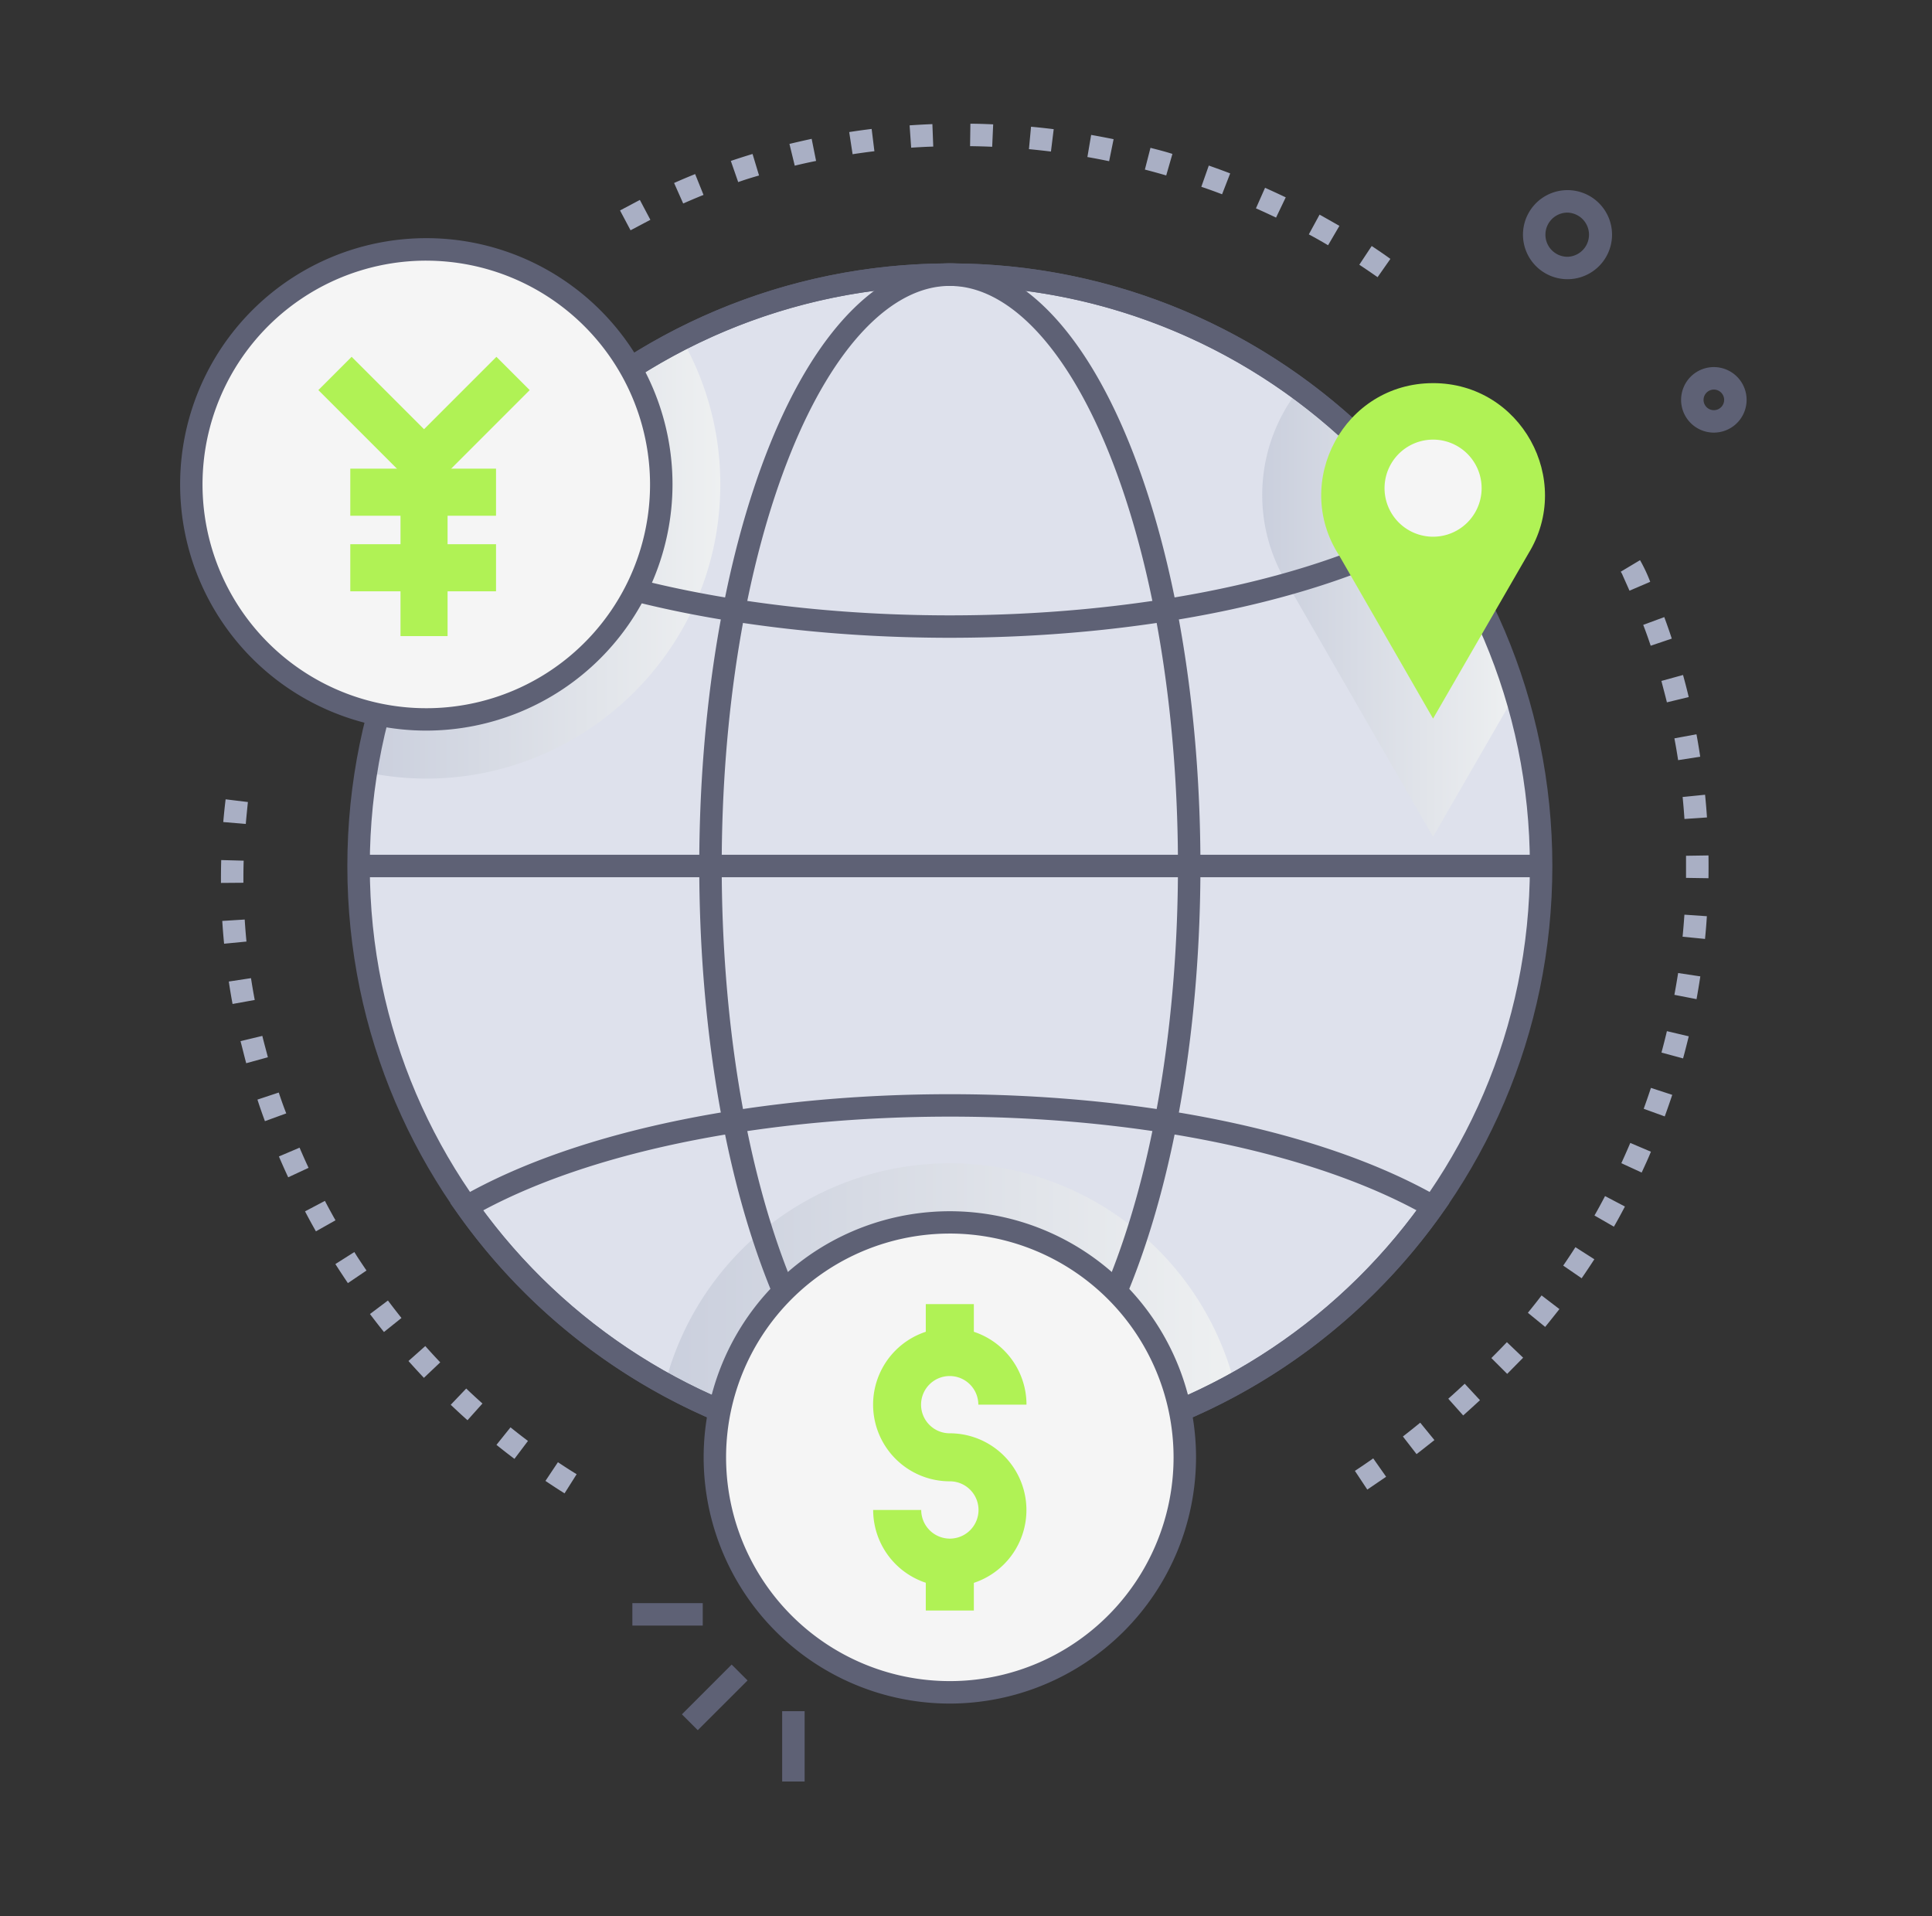 <svg xmlns="http://www.w3.org/2000/svg" width="121" height="120" fill="none"><rect width="100%" height="100%" fill="#333333" stroke="none"/><path fill="#DEE1EC" d="M59.488 91.242c20.457 0 37.04-16.57 37.04-37.012s-16.583-37.013-37.04-37.013-37.04 16.571-37.04 37.013c0 20.441 16.583 37.012 37.04 37.012Z"/><path fill="#DEE1EC" d="M96.518 54.232c0 20.39-16.538 37.031-37.032 37.031a37.031 37.031 0 0 1 0-74.062c20.567 0 37.032 16.687 37.032 37.031Z"/><path fill="#DEE1EC" d="M96.517 54.232a37.031 37.031 0 0 1-54.87 32.456C22.081 75.908 16.64 50.7 29.225 32.892a36.977 36.977 0 0 1 30.263-15.691c20.564 0 37.029 16.687 37.029 37.031Z"/><path fill="url(#a)" d="M77.328 86.688a37.062 37.062 0 0 1-35.681 0 18.418 18.418 0 0 1 35.68 0Z" style="mix-blend-mode:multiply"/><path fill="#A9AFC4" d="m85.633 93.281-.776-1.172c.38-.25.767-.515 1.147-.782l.808 1.15-1.179.804Zm3.09-2.215-.86-1.11c.362-.282.728-.573 1.084-.865l.89 1.09c-.365.288-.74.588-1.115.876v.01Zm2.92-2.423-.938-1.052c.338-.3.684-.617 1.029-.938l.956 1.029a76.5 76.5 0 0 1-1.047.952v.009Zm2.756-2.604-.996-.994c.328-.328.651-.658.972-.996l1.018.973c-.33.335-.661.672-.994 1.008v.009Zm2.379-2.941-1.088-.889c.293-.36.582-.724.858-1.087l1.118.855c-.286.364-.586.74-.888 1.111v.01Zm2.285-3.047-1.16-.797c.262-.38.52-.769.764-1.153l1.186.757c-.253.389-.52.79-.79 1.183v.01Zm2.018-3.232-1.221-.703c.234-.401.45-.811.663-1.215l1.245.654c-.221.418-.45.851-.687 1.254v.01Zm1.739-3.39-1.277-.588c.192-.42.382-.846.56-1.268l1.293.549c-.171.426-.377.867-.576 1.298v.01Zm1.446-3.515-1.322-.48c.157-.434.31-.875.452-1.308l1.336.436c-.145.433-.302.888-.466 1.336v.016Zm1.148-3.633-1.357-.368c.12-.443.235-.893.34-1.34l1.369.323c-.11.445-.227.912-.352 1.369v.016Zm.842-3.712-1.39-.27c.084-.455.162-.914.234-1.366l1.39.21c-.07.467-.15.94-.234 1.41v.016Zm.53-3.771-1.407-.139c.045-.454.082-.918.115-1.38l1.406.096c-.028.46-.068.938-.114 1.406v.017Zm.215-3.802-1.406-.021V53.59l1.406-.021c.007.431.007.904 0 1.41v.017Zm-1.505-3.71a42.17 42.17 0 0 0-.114-1.378l1.406-.14c.047.468.087.937.119 1.422l-1.411.096Zm-.396-3.684c-.07-.453-.147-.912-.234-1.364l1.383-.256c.087.469.166.938.234 1.406l-1.383.214Zm-.703-3.62c-.108-.45-.234-.9-.344-1.34l1.354-.373c.127.455.247.922.357 1.383l-1.367.33Zm-1.015-3.545c-.145-.434-.3-.872-.468-1.306l1.319-.487c.164.447.324.9.469 1.347l-1.32.446Zm-1.328-3.446c-.155-.356-.315-.703-.469-1.059l-.078-.131 1.207-.722c.248.434.461.887.638 1.355l-1.298.557ZM35.358 93.516c-.403-.251-.806-.514-1.197-.779l.782-1.171c.38.255.772.508 1.172.752l-.757 1.198Zm-3.138-2.159c-.382-.286-.76-.581-1.127-.877l.88-1.097c.357.289.725.575 1.093.851l-.846 1.123Zm-2.941-2.419c-.352-.312-.704-.64-1.05-.968l.97-1.017c.335.319.677.635 1.017.938l-.938 1.047Zm-2.731-2.655a58.333 58.333 0 0 1-.966-1.053l1.053-.937c.302.34.618.684.937 1.02l-1.024.97Zm-2.5-2.869c-.296-.368-.591-.748-.877-1.127l1.125-.846c.276.367.562.736.848 1.094l-1.097.879Zm-2.26-3.063c-.265-.394-.53-.795-.783-1.193l1.188-.753c.235.387.502.776.76 1.158l-1.165.788Zm-2.002-3.242a39.161 39.161 0 0 1-.682-1.251l1.245-.657c.21.404.433.811.663 1.217l-1.226.691Zm-1.736-3.384c-.202-.431-.396-.87-.582-1.305l1.294-.551c.18.422.368.846.563 1.263l-1.275.593Zm-1.458-3.516a35.16 35.16 0 0 1-.469-1.35l1.336-.443c.145.439.3.88.469 1.306l-1.336.487Zm-1.172-3.628c-.127-.469-.235-.926-.356-1.383l1.366-.328c.105.44.235.893.347 1.338l-1.357.373Zm-.855-3.71a36.342 36.342 0 0 1-.235-1.406l1.39-.211c.07.452.148.912.234 1.366l-1.39.251Zm-.53-3.773a41.326 41.326 0 0 1-.115-1.428l1.406-.087c.028.455.066.92.11 1.379l-1.401.136Zm-.197-3.807c0-.443 0-.85.016-1.432l1.407.038c-.017.548-.017.937-.017 1.383l-1.406.011Zm1.552-3.693-1.407-.12c.04-.469.09-.952.148-1.423l1.394.17c-.046.46-.093.925-.133 1.38l-.002-.007ZM86.277 17.358a52.501 52.501 0 0 0-1.144-.78l.776-1.172c.393.26.792.531 1.171.806l-.803 1.146Zm-3.101-2a29.177 29.177 0 0 0-1.205-.681l.673-1.236c.417.235.837.47 1.242.704l-.71 1.214Zm-43.685-.937-.659-1.242 1.242-.659.659 1.245-1.242.656Zm40.427-.794c-.417-.2-.84-.394-1.259-.58l.57-1.286c.431.192.867.394 1.296.598l-.607 1.268Zm-37.13-.884-.57-1.284c.432-.193.877-.38 1.318-.558l.525 1.305c-.427.171-.855.354-1.273.537Zm33.75-.577a31.771 31.771 0 0 0-1.3-.468l.468-1.33c.45.158.9.322 1.34.49l-.508 1.308Zm-30.304-.759-.462-1.329c.447-.152.907-.298 1.36-.436l.407 1.348c-.438.126-.881.26-1.317.417h.012Zm26.805-.42c-.44-.128-.888-.253-1.336-.367l.35-1.362c.468.12.923.234 1.375.38l-.389 1.35Zm-23.264-.609-.333-1.366a64.05 64.05 0 0 1 1.392-.317l.277 1.383c-.448.09-.902.19-1.348.3h.012Zm19.688-.284c-.448-.093-.905-.18-1.36-.26l.235-1.385c.468.082.937.171 1.406.267l-.281 1.379ZM53.398 9.66l-.213-1.39c.469-.073.938-.139 1.406-.195l.172 1.395c-.467.056-.929.12-1.383.19h.018Zm12.422-.17a54.98 54.98 0 0 0-1.378-.15l.131-1.405c.47.044.95.096 1.42.154L65.82 9.49Zm-8.754-.234-.098-1.406a47.22 47.22 0 0 1 1.427-.077l.054 1.406c-.48.014-.944.04-1.397.07l.014.007Zm5.075-.065a45.128 45.128 0 0 0-1.386-.038l.02-1.406c.468 0 .956.019 1.427.04L62.14 9.19Z"/><path fill="#5E6175" d="M107.338 27.091a2.049 2.049 0 0 1-2.011-2.454 2.05 2.05 0 0 1 3.721-.729 2.051 2.051 0 0 1-1.71 3.183Zm0-2.695a.647.647 0 0 0-.633.77.647.647 0 0 0 .631.52.644.644 0 1 0 .002-1.29ZM98.174 17.484a2.789 2.789 0 1 1-.004-5.578 2.789 2.789 0 0 1 .004 5.578Zm0-4.17a1.383 1.383 0 1 0-.004 2.766 1.383 1.383 0 0 0 .004-2.765ZM45.823 104.239l-3.116 3.115.994.994 3.117-3.115-.995-.994ZM44.012 100.392h-4.407v1.406h4.407v-1.406ZM50.393 107.156h-1.407v4.406h1.407v-4.406ZM48.238 80.679c-5.923-14.64-5.925-38.255 0-52.896 6.058-14.97 16.366-15.15 22.5 0 5.925 14.639 5.927 38.252 0 52.896-6.061 14.97-16.369 15.15-22.5 0Zm11.25-62.775c-3.645 0-7.266 3.792-9.945 10.406-5.789 14.297-5.789 37.538 0 51.842 2.677 6.611 6.3 10.406 9.945 10.406 3.644 0 7.265-3.795 9.944-10.406 5.79-14.297 5.79-37.538 0-51.842-2.676-6.614-6.3-10.406-9.944-10.406Z"/><path fill="#5E6175" d="M96.505 53.527H22.46v1.406h74.046v-1.406Z"/><path fill="url(#b)" d="m94.919 43.444-5.168 8.958-9.047-15.703a10.678 10.678 0 0 1 .668-12.35A37.114 37.114 0 0 1 94.92 43.444Z" style="mix-blend-mode:multiply"/><path fill="url(#c)" d="M45.112 30.335c0 11.719-10.823 20.417-22.188 18.024A37.069 37.069 0 0 1 42.696 21.22a18.281 18.281 0 0 1 2.416 9.115Z" style="mix-blend-mode:multiply"/><path fill="#5E6175" d="M59.488 91.964c-20.536 0-37.734-16.64-37.734-37.734 0-20.944 17.013-37.735 37.734-37.735 20.775 0 37.735 16.838 37.735 37.735-.003 21.112-17.201 37.734-37.735 37.734Zm0-74.062c-20.001 0-36.328 16.209-36.328 36.328 0 20.322 16.568 36.328 36.328 36.328S95.816 74.543 95.816 54.23c-.002-20.161-16.38-36.324-36.328-36.324v-.004Z"/><path fill="#5E6175" d="m28.872 33.502-.67-.385.444-.63a37.735 37.735 0 0 1 61.681 0l.445.63-.672.385c-14.96 8.582-46.261 8.585-61.228 0Zm1.385-.84c14.601 7.831 43.856 7.831 58.462 0a36.328 36.328 0 0 0-58.462 0ZM59.488 91.964a37.802 37.802 0 0 1-30.841-15.991l-.446-.63.67-.385c14.965-8.583 46.266-8.583 61.231 0l.67.384-.445.63a37.8 37.8 0 0 1-30.84 15.992ZM30.257 75.792a36.328 36.328 0 0 0 58.462 0c-14.601-7.823-43.854-7.823-58.462.007v-.007Z"/><path fill="#B0F255" d="M89.752 23.993c-5.58 0-8.857 6.19-5.887 10.781L89.752 45l5.972-10.338c2.839-4.617-.468-10.67-5.972-10.67Z"/><path fill="#F5F5F5" d="M26.699 45.052c8.128 0 14.716-6.59 14.716-14.717 0-8.128-6.588-14.716-14.716-14.716s-14.717 6.588-14.717 14.716 6.59 14.717 14.717 14.717Z"/><path fill="#5E6175" d="M26.699 45.752a15.419 15.419 0 1 1 15.42-15.42 15.436 15.436 0 0 1-15.42 15.42Zm0-29.43a14.014 14.014 0 1 0 14.013 14.01A14.027 14.027 0 0 0 26.7 16.323Z"/><path fill="#F5F5F5" d="M89.753 33.61a3.04 3.04 0 1 0 0-6.08 3.04 3.04 0 0 0 0 6.08Z"/><path fill="#B0F255" d="m26.558 31.048-6.619-6.62 2.084-2.083 4.535 4.533 4.533-4.533 2.084 2.084-6.617 6.619Z"/><path fill="#B0F255" d="M31.066 29.348h-9.127v2.949h9.127v-2.949ZM31.066 34.08h-9.127v2.949h9.127V34.08Z"/><path fill="#B0F255" d="M28.032 28.964h-2.948v10.87h2.948v-10.87Z"/><path fill="#F5F5F5" d="M59.488 105.977c8.127 0 14.716-6.588 14.716-14.716s-6.588-14.716-14.716-14.716-14.716 6.588-14.716 14.716 6.588 14.716 14.716 14.716Z"/><path fill="#5E6175" d="M59.488 106.681a15.422 15.422 0 0 1-15.123-18.428 15.42 15.42 0 0 1 30.542 3.008 15.44 15.44 0 0 1-15.42 15.42Zm0-29.433A14.013 14.013 0 1 0 73.5 91.26a14.03 14.03 0 0 0-14.013-14.013Z"/><path fill="#B0F255" d="M59.488 99.359a4.807 4.807 0 0 1-4.802-4.803h3.01a1.794 1.794 0 1 0 1.792-1.793 4.803 4.803 0 1 1 4.8-4.8h-3.016a1.793 1.793 0 1 0-1.793 1.793 4.804 4.804 0 1 1 0 9.61l.01-.007Z"/><path fill="#B0F255" d="M60.992 81.666h-3.01v3h3.01v-3ZM60.992 97.854h-3.01v3h3.01v-3Z"/><defs><linearGradient id="a" x1="41.647" x2="77.328" y1="82.057" y2="82.057" gradientUnits="userSpaceOnUse"><stop stop-color="#CACFDD"/><stop offset="1" stop-color="#EEF0F1"/></linearGradient><linearGradient id="b" x1="79.052" x2="94.919" y1="38.379" y2="38.379" gradientUnits="userSpaceOnUse"><stop stop-color="#CACFDD"/><stop offset="1" stop-color="#EEF0F1"/></linearGradient><linearGradient id="c" x1="22.924" x2="45.112" y1="34.987" y2="34.987" gradientUnits="userSpaceOnUse"><stop stop-color="#CACFDD"/><stop offset="1" stop-color="#EEF0F1"/></linearGradient></defs></svg>